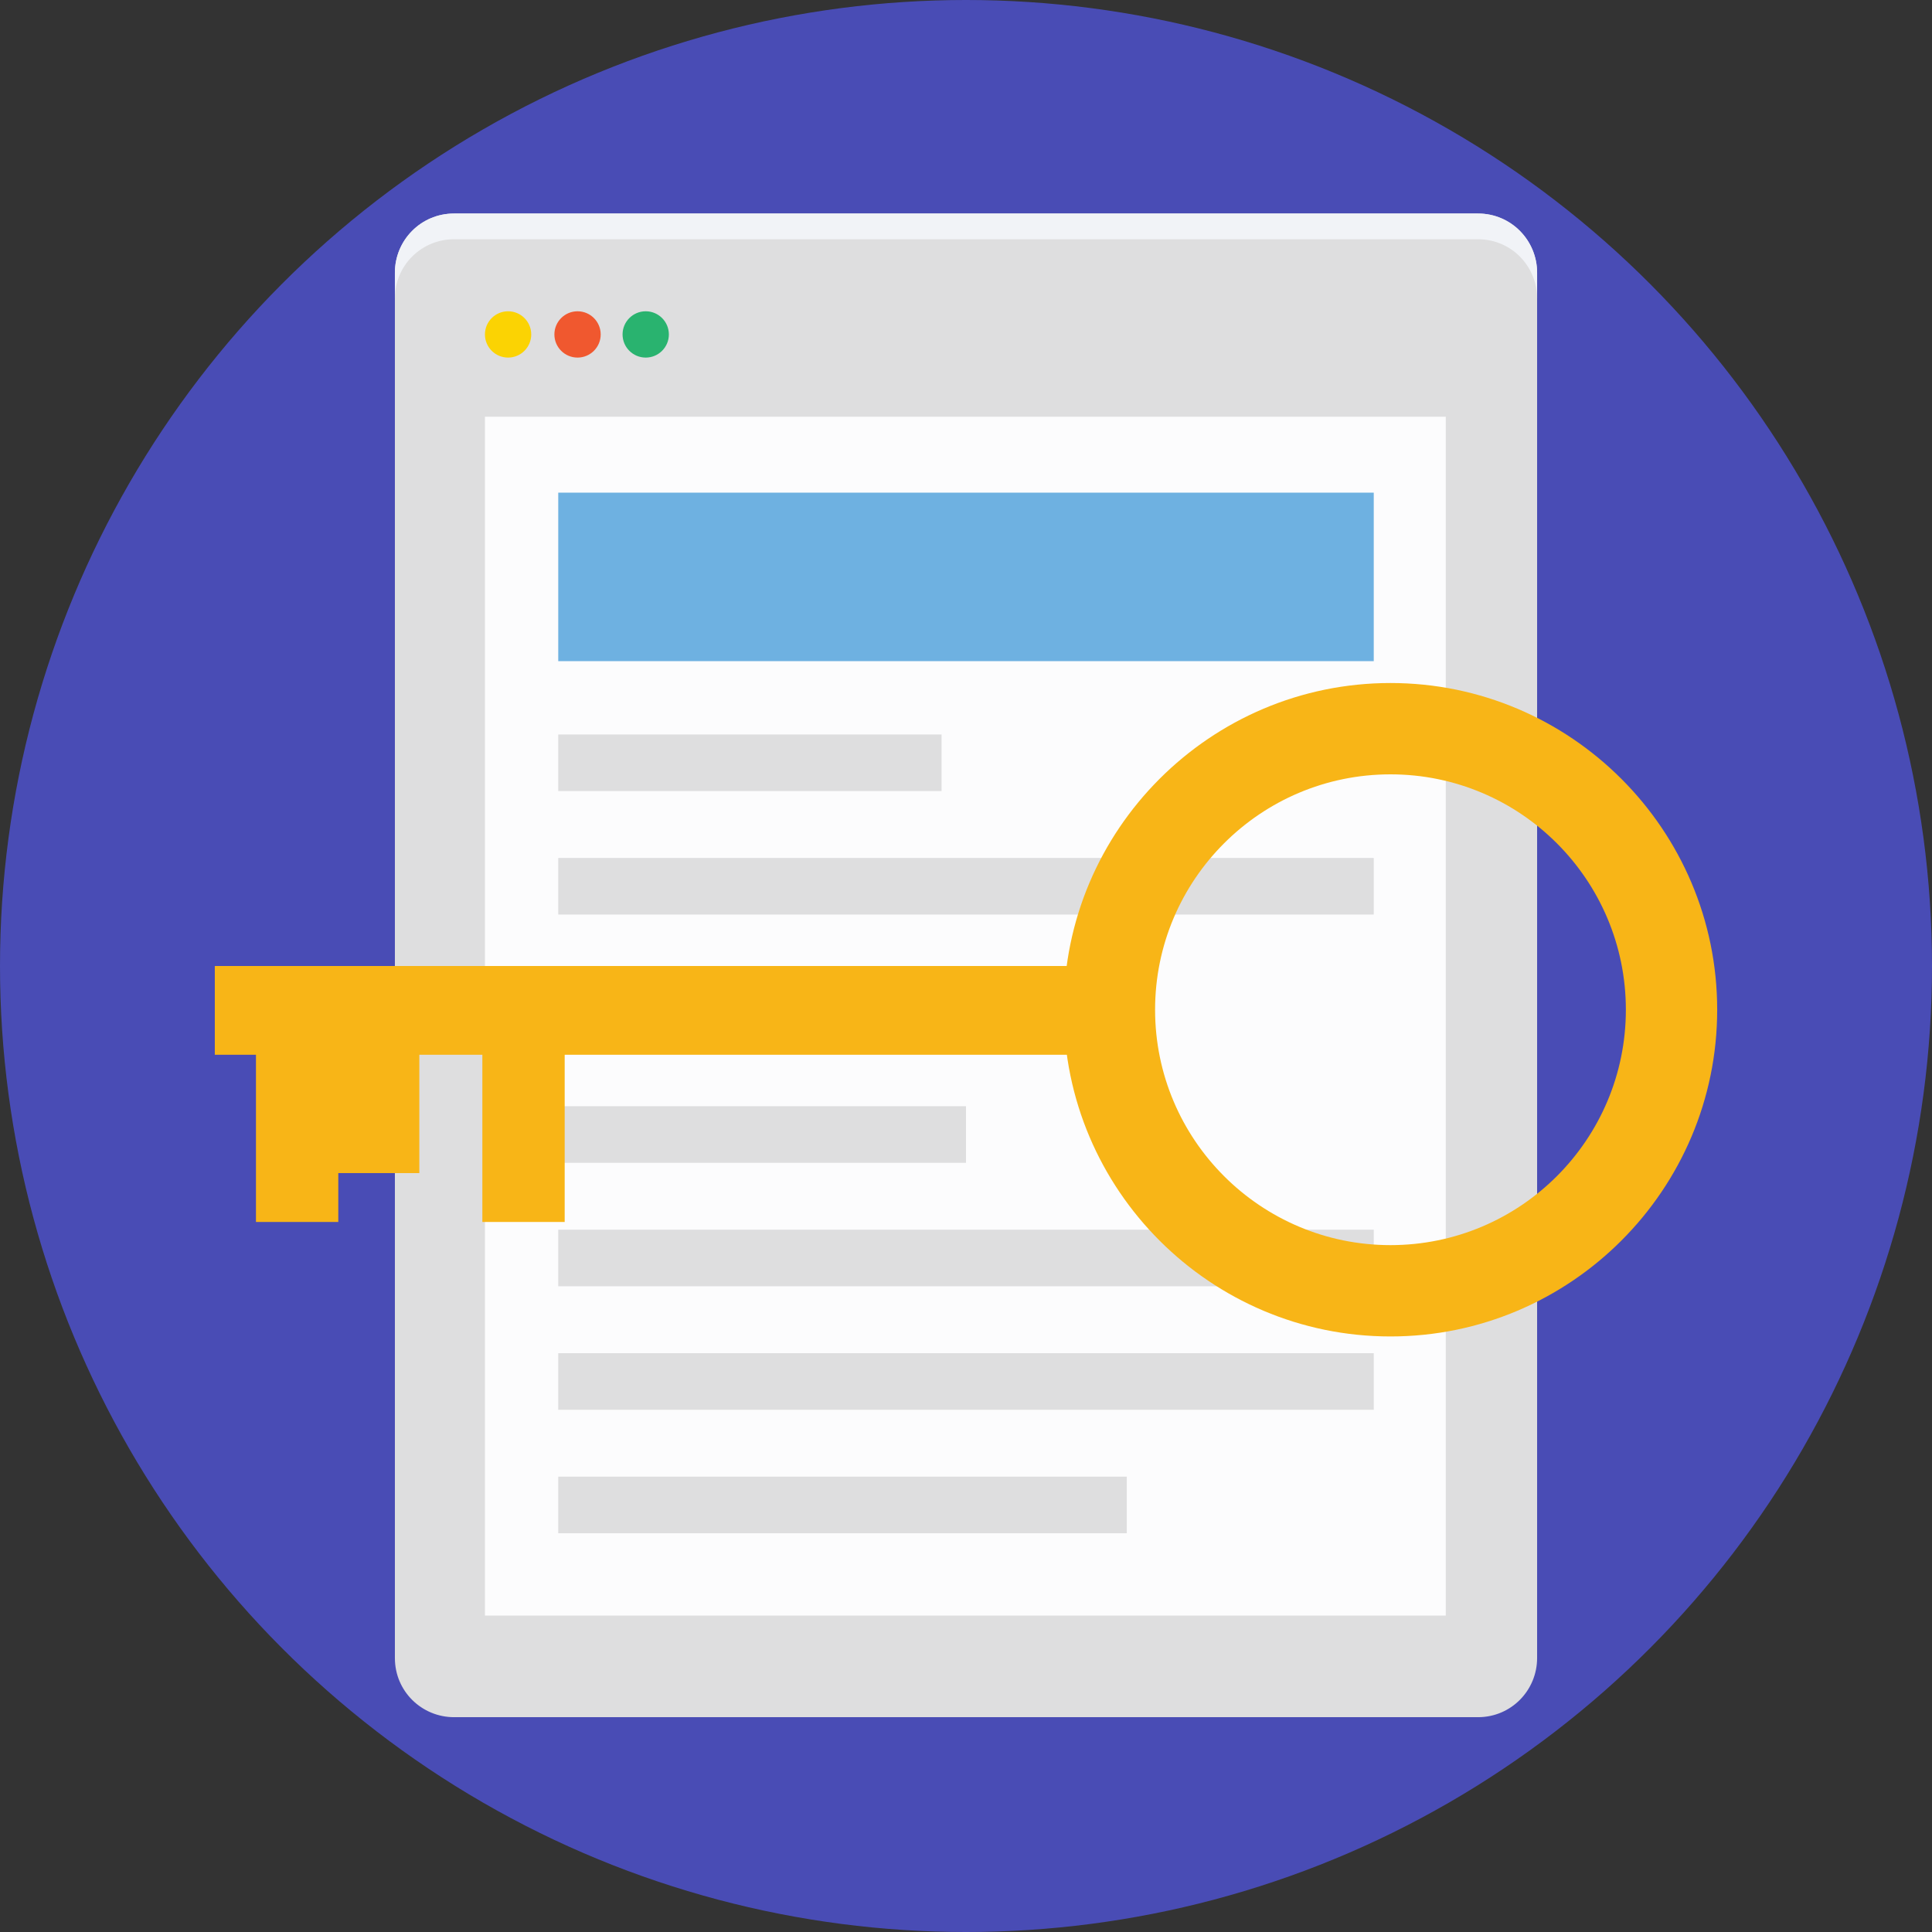 <?xml version="1.0" encoding="iso-8859-1"?>
<!-- Generator: Adobe Illustrator 19.0.0, SVG Export Plug-In . SVG Version: 6.00 Build 0)  -->
<svg version="1.1" id="Layer_1" xmlns="http://www.w3.org/2000/svg" xmlns:xlink="http://www.w3.org/1999/xlink" x="0px" y="0px"
	 viewBox="0 0 509.287 509.287" style="enable-background:new 0 0 509.287 509.287;" xml:space="preserve">
<rect x="0" y="0" width="509.287" height="509.287" fill="#333333" stroke="none"/>
<circle style="fill:#494CB5;" cx="254.644" cy="254.644" r="254.644"/>
<path style="fill:#DEDEDF;" d="M389.595,56.286H119.693c-8.816,0-15.597,7.121-15.597,15.597v365.181
	c0,8.816,7.121,15.597,15.597,15.597h269.902c8.816,0,15.597-7.121,15.597-15.597V71.883
	C405.192,63.407,398.411,56.286,389.595,56.286z"/>
<path style="fill:#F1F3F7;" d="M389.595,56.286H119.693c-8.816,0-15.597,7.121-15.597,15.597v6.781
	c0-8.816,7.121-15.597,15.597-15.597h269.902c8.816,0,15.597,7.121,15.597,15.597v-6.781
	C405.192,63.407,398.411,56.286,389.595,56.286z"/>
<rect x="127.83" y="109.86" style="fill:#FCFCFD;" width="253.287" height="316.016"/>
<rect x="147.158" y="129.865" style="fill:#6EB1E1;" width="214.972" height="44.419"/>
<g>
	<rect x="147.158" y="193.611" style="fill:#DEDEDF;" width="101.044" height="14.919"/>
	<rect x="147.158" y="226.162" style="fill:#DEDEDF;" width="214.972" height="14.919"/>
	<rect x="147.158" y="291.603" style="fill:#DEDEDF;" width="107.486" height="14.919"/>
	<rect x="147.158" y="324.154" style="fill:#DEDEDF;" width="214.972" height="14.919"/>
	<rect x="147.158" y="356.705" style="fill:#DEDEDF;" width="214.972" height="14.919"/>
	<rect x="147.158" y="389.256" style="fill:#DEDEDF;" width="149.87" height="14.919"/>
</g>
<circle style="fill:#FBD303;" cx="133.934" cy="88.159" r="6.103"/>
<circle style="fill:#F0582F;" cx="152.244" cy="88.159" r="6.103"/>
<circle style="fill:#29B36F;" cx="170.215" cy="88.159" r="6.103"/>
<g>
	<path style="fill:#F8B517;" d="M366.538,180.048c-47.47,0-86.125,38.654-86.125,86.124s38.654,86.125,86.125,86.125
		s86.124-38.654,86.124-86.125S414.008,180.048,366.538,180.048z M366.538,328.223c-34.246,0-62.05-27.804-62.05-62.05
		s27.804-62.05,62.05-62.05c34.246,0,62.05,27.804,62.05,62.05S400.784,328.223,366.538,328.223z"/>
	<rect x="56.625" y="254.644" style="fill:#F8B517;" width="235.317" height="23.396"/>
	<rect x="67.475" y="271.258" style="fill:#F8B517;" width="21.701" height="50.861"/>
	<rect x="88.837" y="271.258" style="fill:#F8B517;" width="21.701" height="37.976"/>
	<rect x="127.152" y="271.258" style="fill:#F8B517;" width="21.701" height="50.861"/>
</g>
<g>
</g>
<g>
</g>
<g>
</g>
<g>
</g>
<g>
</g>
<g>
</g>
<g>
</g>
<g>
</g>
<g>
</g>
<g>
</g>
<g>
</g>
<g>
</g>
<g>
</g>
<g>
</g>
<g>
</g>
</svg>

